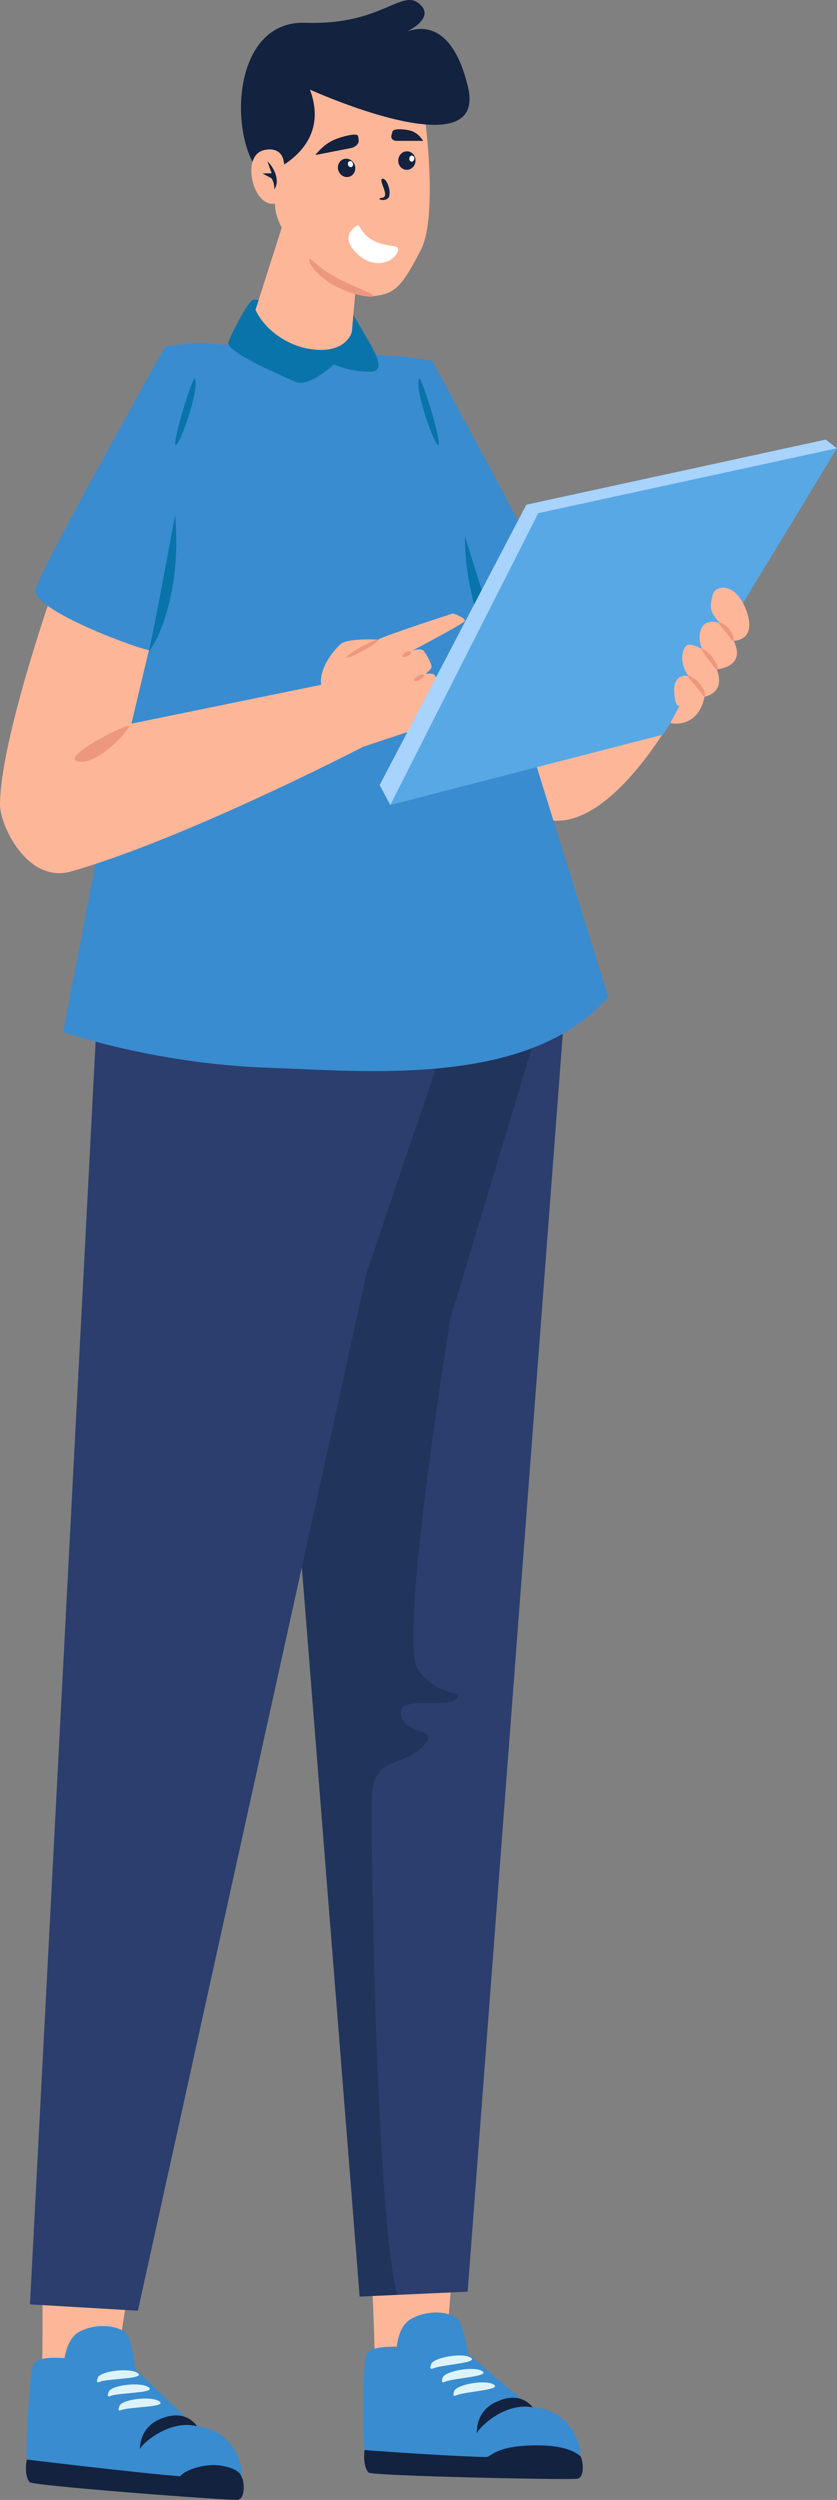 <?xml version="1.0" encoding="UTF-8"?>
<svg id="_レイヤー_2" data-name="レイヤー 2" xmlns="http://www.w3.org/2000/svg" viewBox="0 0 87.11 260">
  <rect x="0" y="0" width="87.11" height="260" fill="#808080" stroke="none"/>
  <defs>
    <style>
      .cls-1 {
        fill: #0974aa;
      }

      .cls-2 {
        fill: #21345b;
      }

      .cls-3 {
        fill: #57a8e5;
      }

      .cls-4 {
        fill: #fff;
      }

      .cls-5 {
        fill: #2b3e6d;
      }

      .cls-6 {
        fill: #a7d3fc;
      }

      .cls-7 {
        fill: #398cd0;
      }

      .cls-8 {
        fill: #ed987e;
      }

      .cls-9 {
        fill: #ddf3fb;
      }

      .cls-10 {
        fill: #12223f;
      }

      .cls-11 {
        fill: #feb698;
      }
    </style>
  </defs>
  <g id="_レイヤー_1-2" data-name="レイヤー 1">
    <g>
      <path class="cls-11" d="M70.73,73.39s-6.48,12.4-13.12,11.96c-6.64-.44-8.79-16.76-8.79-16.76l5.85-1.93,4.62,5.82,6.24-4.28,5.2,5.2Z"/>
      <g>
        <path class="cls-7" d="M42.6,37.15l2.36.36s11.2,20.41,11.78,22.57c.58,2.16-8.23,9.09-8.88,9.03-.65-.06-7.54-13.38-8.3-16.19-.77-2.81,3.05-15.76,3.05-15.76Z"/>
        <g>
          <g>
            <g>
              <g id="Foot">
                <path class="cls-11" d="M38.6,234.08c-.02.57.45,9.59.4,12.02.9,1.17,6.46,1.28,7.01.05.54-1.23,1.19-12.31,1.19-12.31l-8.6.24Z"/>
                <path class="cls-7" d="M38.39,256.48c.84.41,19.28.58,21.09.63,1.81.05,1.31-6.49-4.29-6.79l-6.46-5.53c-.25-1.32-.61-2.78-.95-3.38-.61-1.07-3.34-1.28-5.13-.15-.83.52-1.22,1.66-1.36,2.8-1.79-.01-3.13.16-3.27,1.14-.2,1.36-.49,10.88.36,11.28Z"/>
                <path class="cls-10" d="M49.63,253.1c.16-.63,2.97-3.32,5.81-2.72,0,0-1.22-1.91-3.99-.48-2.05,1.06-1.81,3.2-1.81,3.2Z"/>
                <g>
                  <path class="cls-9" d="M47.45,249.14c.81-.42,4.82-.56,3.95-1.13-.87-.57-3.88-.02-4.13.67s.18.45.18.45Z"/>
                  <path class="cls-9" d="M46.25,247.74c.81-.42,4.82-.56,3.95-1.13s-3.88-.02-4.13.67c-.24.69.18.45.18.45Z"/>
                  <path class="cls-9" d="M45.05,246.34c.81-.42,4.82-.56,3.95-1.13-.87-.57-3.88-.02-4.13.67s.18.45.18.45Z"/>
                </g>
                <path class="cls-10" d="M37.95,254.81s8.12.62,12.66.73c.51.01.96-1.28,5.51-1.21,3.15,0,4.19,1.03,4.3,1.15.2.21.54,2.19-.36,2.32-.9.13-21.36-.29-21.7-.65-.66-.71-.42-2.34-.42-2.34Z"/>
              </g>
              <polygon class="cls-5" points="26.56 101.73 37.43 238.85 48.67 238.34 59.1 100.55 26.56 101.73"/>
              <path class="cls-2" d="M47.48,176.7c-.8,1-6.27-.51-5.73,1.73.55,2.23,4.43,1.18,2.14,3.31-2.28,2.14-5.05.86-5.19,5.29-.13,4.06.44,43.33,2.63,51.63l-3.89.18-10.88-137.13,31.31-1.12-11,36.54s-5.46,33.46-3.39,36.47c2.06,3.02,4.82,2.08,4.01,3.09Z"/>
            </g>
            <g>
              <g id="Foot-2" data-name="Foot">
                <path class="cls-11" d="M4.42,233.74c-.05.57.1,11-.09,13.42.87,1.22,6.66,1.65,7.29.46.63-1.19,2.12-12.63,2.12-12.63l-9.32-1.25Z"/>
                <path class="cls-7" d="M3.13,257.49c.82.45,19.21,1.63,21.02,1.79,1.81.15,1.66-6.41-3.91-7.01l-6.15-5.88c-.18-1.33-.45-2.81-.76-3.43-.55-1.1-3.26-1.46-5.11-.43-.86.48-1.31,1.59-1.51,2.72-1.78-.11-3.13-.02-3.33.96-.28,1.35-1.08,10.83-.25,11.28Z"/>
                <path class="cls-10" d="M14.55,254.74c.2-.62,3.15-3.15,5.95-2.4,0,0-1.11-1.98-3.96-.7-2.1.95-1.98,3.1-1.98,3.1Z"/>
                <g>
                  <path class="cls-9" d="M12.59,250.67c.83-.38,4.85-.29,4.01-.91-.84-.61-3.88-.23-4.16.45-.28.68.15.46.15.46Z"/>
                  <path class="cls-9" d="M11.47,249.2c.83-.38,4.85-.29,4.01-.91-.84-.61-3.88-.23-4.16.45-.28.68.15.46.15.46Z"/>
                  <path class="cls-9" d="M10.34,247.73c.83-.38,4.85-.29,4.01-.91-.84-.61-3.88-.23-4.16.45-.28.68.15.46.15.46Z"/>
                </g>
                <path class="cls-10" d="M2.79,255.8s11.42,1.38,15.95,1.74c.59-.71,2.57-1.33,4.11-1.13,2.28.33,2.24,1.17,2.34,1.29.19.22.42,2.21-.48,2.29-.9.08-21.31-1.46-21.63-1.84-.62-.75-.29-2.36-.29-2.36Z"/>
              </g>
              <polygon class="cls-5" points="10.26 102.41 3.12 239.66 14.35 240.32 38.19 132.29 47.47 104.91 10.26 102.41"/>
            </g>
          </g>
          <g>
            <path class="cls-7" d="M63.31,103.69c-8.22,9.43-25.22,7.71-35.36,7.36-11.99-.41-21.37-3.72-21.37-3.72l13.79-71.68,22.23,1.5,20.71,66.54Z"/>
            <path class="cls-11" d="M5.61,61.12S0,77.01,0,83.72c0,2.03,2.79,8.24,7.45,6.9,11.98-3.44,30.26-12.91,30.26-12.91l-4.28-6.49-19.75,4.04,2.85-11.98-10.93-2.17Z"/>
            <path class="cls-8" d="M13.43,75.56c.13-.54-7.33,3.23-5.31,3.64,2.02.4,5.18-3.11,5.31-3.64Z"/>
            <path class="cls-7" d="M20.38,35.65l-3.17.36S4.28,59.11,3.7,61.27c-.58,2.16,11.16,6.39,11.81,6.33.65-.06,3.03-14.21,3.79-17.02.77-2.81,1.08-14.94,1.08-14.94Z"/>
            <path class="cls-1" d="M18.23,53.52s-2.45,13.33-2.72,14.08c-.28.76,3.56-4.25,2.72-14.08Z"/>
            <path class="cls-1" d="M20.3,39.38c-.2-.49-2.42,6.74-2.02,6.9.39.16,2.5-5.76,2.02-6.9Z"/>
            <path class="cls-1" d="M43.61,39.38c.2-.49,2.42,6.74,2.02,6.9s-2.5-5.76-2.02-6.9Z"/>
            <path class="cls-1" d="M48.4,55.79s5.25,16.98,5.52,17.74c.28.76-5.67-8.78-5.52-17.74Z"/>
          </g>
          <g>
            <path class="cls-1" d="M36.77,32.74c-.22-.4-9.91-1.68-10.42-1.57-.51.12-2.23,3.44-2.58,4.42-.35.99,5.64,3.52,6.93,4.1,1.29.58,3.22-1.1,4.07-1.79,0,0,1.71.82,3.78.75,2.07-.06-.11-2.89-1.77-5.91Z"/>
            <path class="cls-11" d="M37.57,23.77l-.95,10.74s-.57,2.45-4.53,1.76c-1.97-.34-4.4-1.74-5.5-4.04l3.19-9.99,7.79,1.53Z"/>
            <g id="Head">
              <g id="Face">
                <path class="cls-11" d="M43.81,25.97c-1.96,3.79-2.69,4.63-4.97,4.82-.62.05-10.01-4.31-10.22-9.47-.05-1.29-.21-3.21-.03-5.15.35.91.59.32.87.32,1.17.03-.13-2.27.21-3.35,2.31.64.35-3.35,1.82-5.52,2.06.84,11.1,4.72,12.66,4.65.08.24.12.49.16.75.13,1.05,1.12,9.8-.5,12.94Z"/>
                <path class="cls-10" d="M32.26,9.32s18.43,8.37,16.46-.19c-1.98-8.56-6.77-5.64-6.77-5.64,0,0,3.57-1.51,1.69-3.1-1.88-1.6-3.95,2.26-11.85,1.98-7.9-.28-8.02,12.49-4.49,15.87,0,0,7.41-2.33,4.96-8.91Z"/>
                <g id="Mouth">
                  <path class="cls-4" d="M37.3,23.4c1.64,3.09,4.8,1.46,4.02,2.92-.6,1.12-2.64,1.71-4.37-.15-1.73-1.86.36-2.78.36-2.78Z"/>
                </g>
                <path class="cls-8" d="M38.85,30.79c-.01.06-.13.08-.34.07-.1,0-.23-.01-.37-.03-.14-.02-.31-.04-.48-.08-.71-.14-1.67-.43-2.67-.95-.5-.25-.95-.55-1.33-.85-.38-.3-.7-.62-.94-.9-.23-.29-.39-.55-.47-.75-.04-.1-.06-.18-.07-.24,0-.01,0-.03,0-.04,0,0,0-.02,0-.03,0-.02.01-.03.02-.05,0-.01.02-.02.04-.01.01,0,.02,0,.04.01.01,0,.02.01.04.02.05.03.11.08.19.14.15.13.36.31.62.53.27.21.59.45.97.7.38.24.8.5,1.27.73,1.86.96,3.54,1.47,3.48,1.71Z"/>
              </g>
              <g id="Ears">
                <path class="cls-11" d="M29.18,20.96c-2.57,1.47-4.24-4.4-1.92-5.28.67-.25,1.98-.31,2.25,1.02.3,1.43.23,3.94-.33,4.27Z"/>
                <path class="cls-10" d="M27.82,16.77c.52.44,1.43,1.9.73,2.93,0,0,.04-.72-.31-1.17l-.93-.49.96-.02-.44-1.25Z"/>
              </g>
              <path id="Nose" class="cls-10" d="M39.79,18.59c-.45.15.86,1.86-.02,1.98-.88.12.52.53.73-.15.21-.68-.31-1.96-.72-1.83Z"/>
              <g id="Eyes">
                <g id="Eye_L" data-name="Eye L">
                  <path class="cls-10" d="M36.92,17.17c.17.5-.07,1.04-.54,1.2-.47.16-.99-.12-1.16-.62-.17-.5.07-1.04.54-1.2s.99.12,1.16.62Z"/>
                  <path class="cls-4" d="M36.73,17c.05.17-.03.34-.17.38-.14.04-.29-.07-.34-.24-.05-.17.03-.34.17-.38.14-.04.29.07.34.24Z"/>
                  <path class="cls-10" d="M33.06,16.08c-.25.05-.28-.03-.06-.16,0,0,.66-.89,1.79-1.39.58-.25,2.27-.76,2.47-.41,0,0,.1.49.06.65-.06.25-.39.56-.8.63l-3.46.68Z"/>
                </g>
                <g id="Eye_R" data-name="Eye R">
                  <path class="cls-10" d="M43.24,16.76c-.03.53-.46.93-.96.9-.5-.03-.87-.49-.83-1.02.03-.53.46-.93.96-.9s.87.49.83,1.02Z"/>
                  <path class="cls-4" d="M43.12,16.53c-.02.17-.16.3-.3.28-.14-.02-.24-.18-.22-.35.02-.17.16-.3.3-.28.14.02.24.17.22.35Z"/>
                  <path class="cls-10" d="M43.86,14.66c.19,0,.22-.07.07-.15,0,0-.39-.68-1.2-.92-.42-.12-1.67-.29-1.87.06,0,0-.15.45-.14.58.01.21.22.43.54.42h2.61Z"/>
                </g>
              </g>
            </g>
          </g>
        </g>
      </g>
      <g>
        <path class="cls-11" d="M46.15,73.85c.21-.44-.05-1.19-.32-1.35-.26-.15-.56-.2-.56-.2,0,0,.48-.32.56-.66.06-.26-.5-1.4-.68-1.5-.31-.17-.88-.04-.88-.04,0,0,.57-.42.64-.74.06-.27-.67-1.6-.89-1.73-.43-.24-1.17.07-1.17.07,0,0,5.47-2.87,5.52-3.12.08-.36-1.23-.78-1.23-.78,0,0-7.14,2.3-7.78,2.72-1.1-.05-3.39-.07-3.97.51-1.62,1.59-2.11,3.21-1.97,4.18-1.33.67-3.29,1.8-3.29,1.8l3.28,5.87,3.35-.87,6.38-2.12s2.61-1.25,3-2.06Z"/>
        <g>
          <path class="cls-8" d="M36.06,68.39c-.06-.11.64-.61,1.55-1.12.92-.51,1.71-.84,1.76-.73.06.11-.64.61-1.55,1.12-.92.51-1.71.84-1.76.73Z"/>
          <path class="cls-8" d="M41.88,68.28c-.06-.11.09-.3.34-.44.24-.14.49-.16.55-.06s-.09.3-.34.44c-.24.14-.49.16-.55.06Z"/>
          <path class="cls-8" d="M43.09,70.78c-.06-.11.12-.32.41-.48.28-.16.56-.2.62-.1.06.11-.12.32-.41.48s-.56.2-.62.1Z"/>
          <path class="cls-8" d="M44.14,72.87c-.05-.11.14-.3.42-.42.28-.12.55-.12.59-.01s-.14.3-.42.42c-.28.12-.55.12-.59.01Z"/>
        </g>
      </g>
      <g>
        <g>
          <polygon class="cls-6" points="39.51 81.65 54.78 52.49 85.93 45.72 87.11 46.62 68.3 76.42 40.62 83.72 39.51 81.65"/>
          <polygon class="cls-3" points="40.62 83.72 56.02 53.37 87.11 46.62 69.02 76.4 40.62 83.72"/>
        </g>
        <g>
          <path class="cls-11" d="M76.35,66.65s2.44.03,1.36-3.06c-1.08-3.09-3.26-2.78-3.52-1.76-.26,1.03-.51,1.67.74,2.97,0,0-1.47-.54-1.94.57-.47,1.11.11,2.16.11,2.16,0,0-1.21-.75-1.68-.36-.47.39-.72,1.92.26,3.14,0,0-1.55-.37-1.51,1.52.05,1.9.56,1.55.56,1.55l-.97,1.82s2.83.71,3.57-2.74c0,0,2.25-.36,1.26-2.85,0,0,3.12-.2,1.77-2.96Z"/>
          <g>
            <path class="cls-8" d="M76.32,66.65c-.13.05-.4-.42-.79-.91-.39-.5-.77-.86-.71-.97.06-.12.64.1,1.08.68.45.57.54,1.17.42,1.2Z"/>
            <path class="cls-8" d="M74.64,69.65c-.12.03-.41-.43-.87-.99-.44-.56-.78-1.05-.68-1.14.09-.09.6.26,1.06.85.23.3.4.6.48.84.08.24.07.42,0,.43Z"/>
            <path class="cls-8" d="M73.32,72.46c-.07.01-.15-.12-.28-.32-.14-.19-.34-.45-.59-.73-.49-.56-.93-1.01-.85-1.11.07-.1.67.19,1.2.8.27.3.46.64.53.9.07.27.04.45-.02.46Z"/>
          </g>
        </g>
      </g>
    </g>
  </g>
</svg>